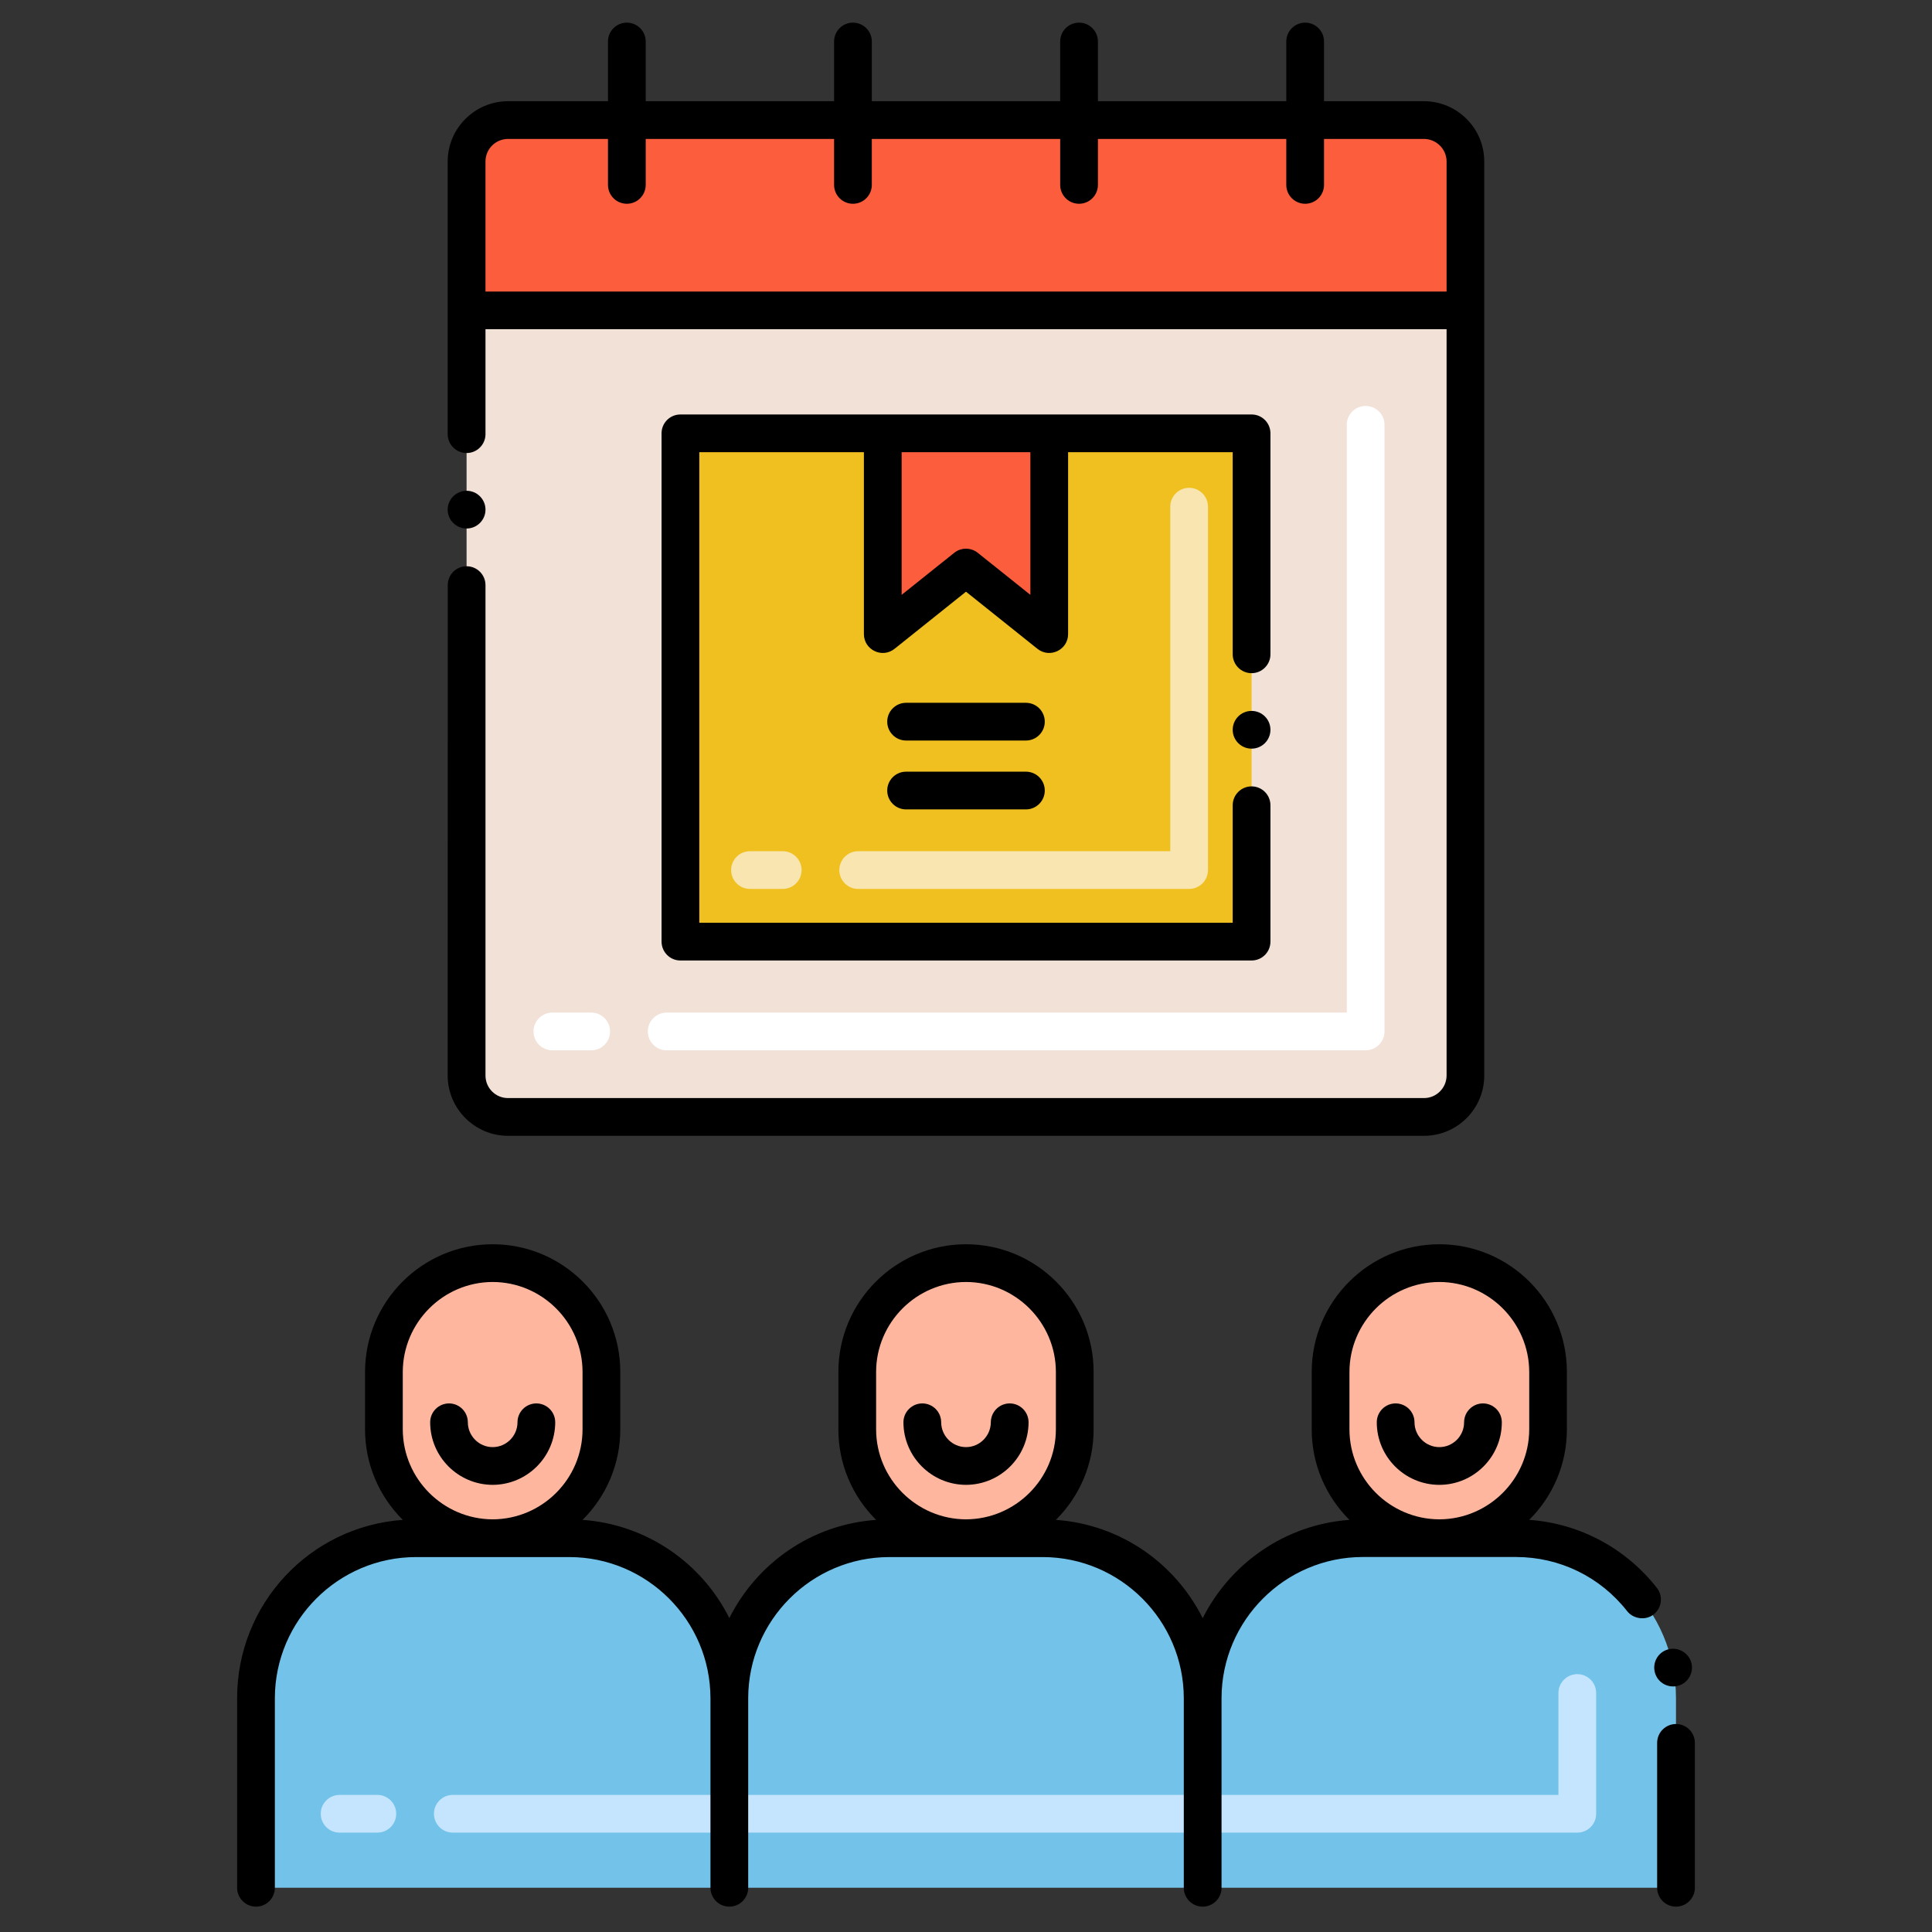 <?xml version="1.0" encoding="utf-8"?>
<!-- Generator: Adobe Illustrator 24.0.0, SVG Export Plug-In . SVG Version: 6.00 Build 0)  -->
<svg version="1.1" xmlns="http://www.w3.org/2000/svg" xmlns:xlink="http://www.w3.org/1999/xlink" x="0px" y="0px"
	 viewBox="0 0 256 256" style="enable-background:new 0 0 256 256;" xml:space="preserve">
<rect x="0" y="0" width="256" height="256" fill="#333333" stroke="none"/>
<style type="text/css">
	.st0{fill:#72C2E9;}
	.st1{fill:#F2E1D7;}
	.st2{fill:#F0C020;}
	.st3{fill:#FC5D3D;}
	.st4{fill:#F8E5B0;}
	.st5{fill:#C5E5FE;}
	.st6{fill:#B34F33;}
	.st7{fill:#FFCBC3;}
	.st8{fill:#13BF6D;}
	.st9{fill:#76FFBB;}
	.st10{fill:#72C1E8;}
	.st11{fill:#EFEFEF;}
	.st12{fill:#AFAFAF;}
	.st13{fill:#FFFFFF;}
	.st14{fill:#7D7B79;}
	.st15{fill:#C5E5FF;}
	.st16{fill:#FFCBC2;}
	.st17{fill:#F9E5AF;}
	.st18{fill:#FEB69F;}
	.st19{fill:#4BA5C8;}
	.st20{fill:#E8A61E;}
	.st21{fill:#878787;}
	.st22{fill:#823A26;}
	.st23{fill:#CF941C;}
	.st24{fill:#FFB69F;}
	.st25{fill:#FBE0E2;}
	.st26{fill:#EA8F7D;}
	.st27{fill:#F2E1D6;}
	.st28{fill:#D6C0B3;}
	.st29{fill:#76FFBA;}
	.st30{fill:#7C7B7A;}
	.st31{fill:#F8E5B2;}
	.st32{fill:#E7A61D;}
</style>
<g id="Layer_2">
</g>
<g id="Layer_1">
	<g>
	</g>
	<g>
		<path class="st0" d="M200.888,203.816h-20.341c-11.702,0-21.188,9.486-21.188,21.188c0-11.702-9.486-21.188-21.188-21.188H117.83
			c-11.702,0-21.188,9.486-21.188,21.188c0-11.702-9.486-21.188-21.188-21.188H55.112c-11.702,0-21.188,9.486-21.188,21.188v25.134
			c4.834,0,180.93,0,188.153,0v-25.134C222.076,213.302,212.59,203.816,200.888,203.816z"/>
		<path class="st5" d="M209,242.833H60c-1.381,0-2.5-1.119-2.5-2.5s1.119-2.5,2.5-2.5h146.5v-13.5c0-1.381,1.119-2.5,2.5-2.5
			s2.5,1.119,2.5,2.5v16C211.5,241.714,210.381,242.833,209,242.833z M50,242.833h-5c-1.381,0-2.5-1.119-2.5-2.5s1.119-2.5,2.5-2.5
			h5c1.381,0,2.5,1.119,2.5,2.5S51.381,242.833,50,242.833z"/>
		<path class="st1" d="M194.175,41.125v101.394c0,3.027-2.454,5.481-5.481,5.481H67.306c-3.027,0-5.481-2.454-5.481-5.481V41.125
			H194.175z"/>
		<path class="st18" d="M65.282,203.816c-7.957,0-14.408-6.451-14.408-14.408v-7.628c0-7.957,6.451-14.408,14.408-14.408
			s14.408,6.451,14.408,14.408v7.628C79.691,197.365,73.24,203.816,65.282,203.816z"/>
		<path class="st18" d="M128,203.816c-7.957,0-14.408-6.451-14.408-14.408v-7.628c0-7.957,6.451-14.408,14.408-14.408
			s14.408,6.451,14.408,14.408v7.628C142.408,197.365,135.957,203.816,128,203.816z"/>
		<path class="st18" d="M190.718,203.816c-7.957,0-14.408-6.451-14.408-14.408v-7.628c0-7.957,6.451-14.408,14.408-14.408
			c7.957,0,14.408,6.451,14.408,14.408v7.628C205.126,197.365,198.675,203.816,190.718,203.816z"/>
		<rect x="90.159" y="57.414" class="st2" width="75.683" height="67.354"/>
		<polygon class="st3" points="139.029,84.019 128,75.203 116.971,84.019 116.971,57.414 139.029,57.414 		"/>
		<path class="st4" d="M157.565,117.788h-43.851c-1.381,0-2.5-1.119-2.5-2.5s1.119-2.5,2.5-2.5h41.351V67.139
			c0-1.381,1.119-2.5,2.5-2.5s2.5,1.119,2.5,2.5v48.149C160.065,116.669,158.946,117.788,157.565,117.788z M103.714,117.788h-4.335
			c-1.381,0-2.5-1.119-2.5-2.5s1.119-2.5,2.5-2.5h4.335c1.381,0,2.5,1.119,2.5,2.5S105.095,117.788,103.714,117.788z"/>
		<path class="st3" d="M194.175,21.394v19.731H61.825V21.394c0-3.027,2.454-5.481,5.481-5.481h121.388
			C191.721,15.913,194.175,18.367,194.175,21.394z"/>
		<path class="st13" d="M180.955,139.173H88.339c-1.381,0-2.5-1.119-2.5-2.5s1.119-2.5,2.5-2.5h90.116V56.289
			c0-1.381,1.119-2.5,2.5-2.5s2.5,1.119,2.5,2.5v80.384C183.455,138.054,182.335,139.173,180.955,139.173z M78.339,139.173h-5.146
			c-1.381,0-2.5-1.119-2.5-2.5s1.119-2.5,2.5-2.5h5.146c1.381,0,2.5,1.119,2.5,2.5S79.72,139.173,78.339,139.173z"/>
		<path d="M31.42,225.01v25.13c0,1.38,1.13,2.5,2.5,2.5c1.38,0,2.5-1.12,2.5-2.5v-25.13c0.02-10.29,8.41-18.68,18.69-18.69h20.34
			c10.29,0.01,18.67,8.4,18.69,18.69v25.13c0,1.38,1.12,2.5,2.5,2.5c1.38,0,2.5-1.12,2.5-2.5v-25.13
			c0.02-10.29,8.4-18.68,18.69-18.69h20.34c10.29,0.01,18.67,8.4,18.69,18.69v25.13c0,1.38,1.12,2.5,2.5,2.5s2.5-1.12,2.5-2.5v-0.01
			v-25.12V225c0.02-10.28,8.4-18.67,18.69-18.69c3.331,0-9.128,0,20.34,0c5.78,0.01,11.15,2.62,14.72,7.18
			c0.83,1.05,2.46,1.26,3.51,0.43c1.08-0.85,1.28-2.42,0.43-3.51c-4.072-5.198-10.155-8.537-16.921-9.021
			c3.08-3.064,4.991-7.302,4.991-11.979v-7.63c0-9.32-7.58-16.91-16.9-16.91c-9.32,0-16.91,7.59-16.91,16.91v7.63
			c0,4.679,1.914,8.917,4.998,11.981c-8.516,0.622-15.794,5.76-19.443,13.029c-3.607-7.206-10.792-12.405-19.452-13.03
			c3.083-3.064,4.997-7.302,4.997-11.98v-7.63c0-9.32-7.59-16.91-16.91-16.91c-9.32,0-16.91,7.59-16.91,16.91v7.63
			c0,4.678,1.914,8.916,4.997,11.98c-8.609,0.621-15.813,5.774-19.445,13.014c-3.651-7.284-10.896-12.397-19.449-13.014
			c3.083-3.064,4.997-7.302,4.997-11.98v-7.63c0-9.32-7.59-16.91-16.91-16.91s-16.9,7.59-16.91,16.91v7.63
			c0.005,4.678,1.919,8.916,5,11.98C41.009,202.279,31.42,212.568,31.42,225.01z M178.81,181.78c0.01-6.55,5.35-11.9,11.91-11.91
			c6.55,0.01,11.89,5.36,11.91,11.91v7.63c-0.02,6.55-5.36,11.89-11.91,11.91c-6.56-0.02-11.9-5.36-11.91-11.91V181.78z
			 M116.09,181.78c0.01-6.55,5.36-11.9,11.91-11.91c6.55,0.01,11.9,5.36,11.91,11.91v7.63c-0.01,6.55-5.36,11.89-11.91,11.91
			c-6.55-0.02-11.9-5.36-11.91-11.91V181.78z M53.37,189.41v-7.63c0.02-6.55,5.36-11.9,11.91-11.91c6.56,0.01,11.9,5.36,11.91,11.91
			v7.63c-0.01,6.55-5.35,11.89-11.91,11.91C58.73,201.3,53.39,195.96,53.37,189.41z"/>
		<path d="M65.28,196.75c4.57-0.01,8.28-3.72,8.29-8.29c0-1.38-1.12-2.5-2.5-2.5s-2.5,1.12-2.5,2.5c0,1.81-1.48,3.29-3.29,3.29
			s-3.28-1.48-3.29-3.29c0-1.38-1.12-2.5-2.49-2.5c-1.38,0-2.5,1.12-2.5,2.5C57,193.03,60.72,196.74,65.28,196.75z"/>
		<path d="M219.58,230.94v19.2c0,1.38,1.12,2.5,2.5,2.5c1.37,0,2.5-1.12,2.5-2.5v-19.2c0-1.38-1.13-2.5-2.5-2.5
			C220.7,228.44,219.58,229.56,219.58,230.94z"/>
		<path d="M221.22,218.51c-1.36,0.26-2.24,1.57-1.98,2.93c0.254,1.35,1.567,2.234,2.93,1.98c1.35-0.26,2.24-1.58,1.98-2.93
			C223.89,219.16,222.56,218.25,221.22,218.51z"/>
		<circle cx="165.84" cy="96.7" r="2.5"/>
		<path d="M168.34,57.41c0-1.341-1.087-2.49-2.5-2.49c0,0-69.284,0-75.68,0c-1.395,0-2.5,1.13-2.5,2.49v67.36
			c0,1.336,1.075,2.5,2.5,2.5h75.68c1.402,0,2.5-1.132,2.5-2.5V106.7c0-1.38-1.12-2.5-2.5-2.5s-2.5,1.12-2.5,2.5v15.57H92.66V59.92
			h21.811v24.099c0,2.09,2.426,3.261,4.061,1.953L128,78.404l9.468,7.568c1.63,1.303,4.061,0.147,4.061-1.953V59.92h21.811V86.7
			c0,1.37,1.12,2.5,2.5,2.5s2.5-1.13,2.5-2.5V57.41z M136.529,78.82l-6.968-5.569c-0.911-0.728-2.207-0.731-3.122,0l-6.968,5.569
			v-18.9h17.059V78.82z"/>
		<path d="M61.83,70.03c1.37,0,2.5-1.12,2.5-2.5s-1.13-2.5-2.5-2.5c-1.38,0-2.51,1.12-2.51,2.5S60.45,70.03,61.83,70.03z"/>
		<path d="M67.31,150.5h121.38c4.4,0,7.98-3.58,7.98-7.98c0-5.658,0-115.518,0-121.13c0-4.39-3.58-7.97-7.98-7.98h-13.25V5.5
			c0-1.38-1.12-2.5-2.5-2.5s-2.5,1.12-2.5,2.5v7.91h-24.96V5.5c0-1.38-1.12-2.5-2.5-2.5c-1.38,0-2.5,1.12-2.5,2.5v7.91h-24.96V5.5
			c0-1.38-1.12-2.5-2.5-2.5c-1.38,0-2.5,1.12-2.5,2.5v7.91H85.56V5.5c0-1.38-1.12-2.5-2.5-2.5c-1.38,0-2.5,1.12-2.5,2.5v7.91H67.31
			c-4.4,0.01-7.98,3.59-7.99,7.98c0,13.151,0,22.134,0,36.14c0,1.38,1.13,2.5,2.51,2.5c1.37,0,2.5-1.12,2.5-2.5V43.62h127.35v98.9
			c-0.01,1.64-1.35,2.98-2.99,2.98H67.31c-1.65,0-2.98-1.34-2.98-2.98V77.53c0-1.38-1.13-2.5-2.5-2.5c-1.38,0-2.5,1.12-2.5,2.5
			l-0.01,64.99C59.33,146.92,62.91,150.5,67.31,150.5z M64.33,38.63V21.39c0-1.64,1.33-2.97,2.98-2.98h13.25v6.09
			c0,1.38,1.12,2.5,2.5,2.5c1.38,0,2.5-1.12,2.5-2.5v-6.09h24.96v6.09c0,1.38,1.12,2.5,2.5,2.5c1.38,0,2.5-1.12,2.5-2.5v-6.09h24.96
			v6.09c0,1.38,1.12,2.5,2.5,2.5c1.38,0,2.5-1.12,2.5-2.5v-6.09h24.96v6.09c0,1.38,1.12,2.5,2.5,2.5s2.5-1.12,2.5-2.5v-6.09h13.25
			c1.64,0.01,2.98,1.34,2.99,2.98v17.24H64.33z"/>
		<path d="M135.938,93.125h-15.875c-1.381,0-2.5,1.119-2.5,2.5s1.119,2.5,2.5,2.5h15.875c1.381,0,2.5-1.119,2.5-2.5
			S137.318,93.125,135.938,93.125z"/>
		<path d="M135.938,102.25h-15.875c-1.381,0-2.5,1.119-2.5,2.5s1.119,2.5,2.5,2.5h15.875c1.381,0,2.5-1.119,2.5-2.5
			S137.318,102.25,135.938,102.25z"/>
		<path d="M128,196.75c4.57-0.01,8.28-3.72,8.29-8.29c0-1.38-1.12-2.5-2.5-2.5c-1.38,0-2.49,1.12-2.5,2.49v0.01
			c-0.01,1.81-1.48,3.29-3.29,3.29s-3.28-1.48-3.29-3.29c0-1.38-1.12-2.5-2.5-2.5c-1.37,0-2.5,1.12-2.5,2.5
			C119.72,193.03,123.44,196.74,128,196.75z"/>
		<path d="M190.72,196.75c4.56,0,8.28-3.72,8.28-8.29c0-1.38-1.12-2.5-2.5-2.5c-1.37,0-2.5,1.12-2.5,2.5c0,1.81-1.47,3.29-3.28,3.29
			s-3.29-1.48-3.29-3.29c0-1.38-1.12-2.5-2.5-2.5c-1.38,0-2.5,1.12-2.5,2.5C182.43,193.03,186.15,196.75,190.72,196.75z"/>
	</g>
</g>
</svg>
